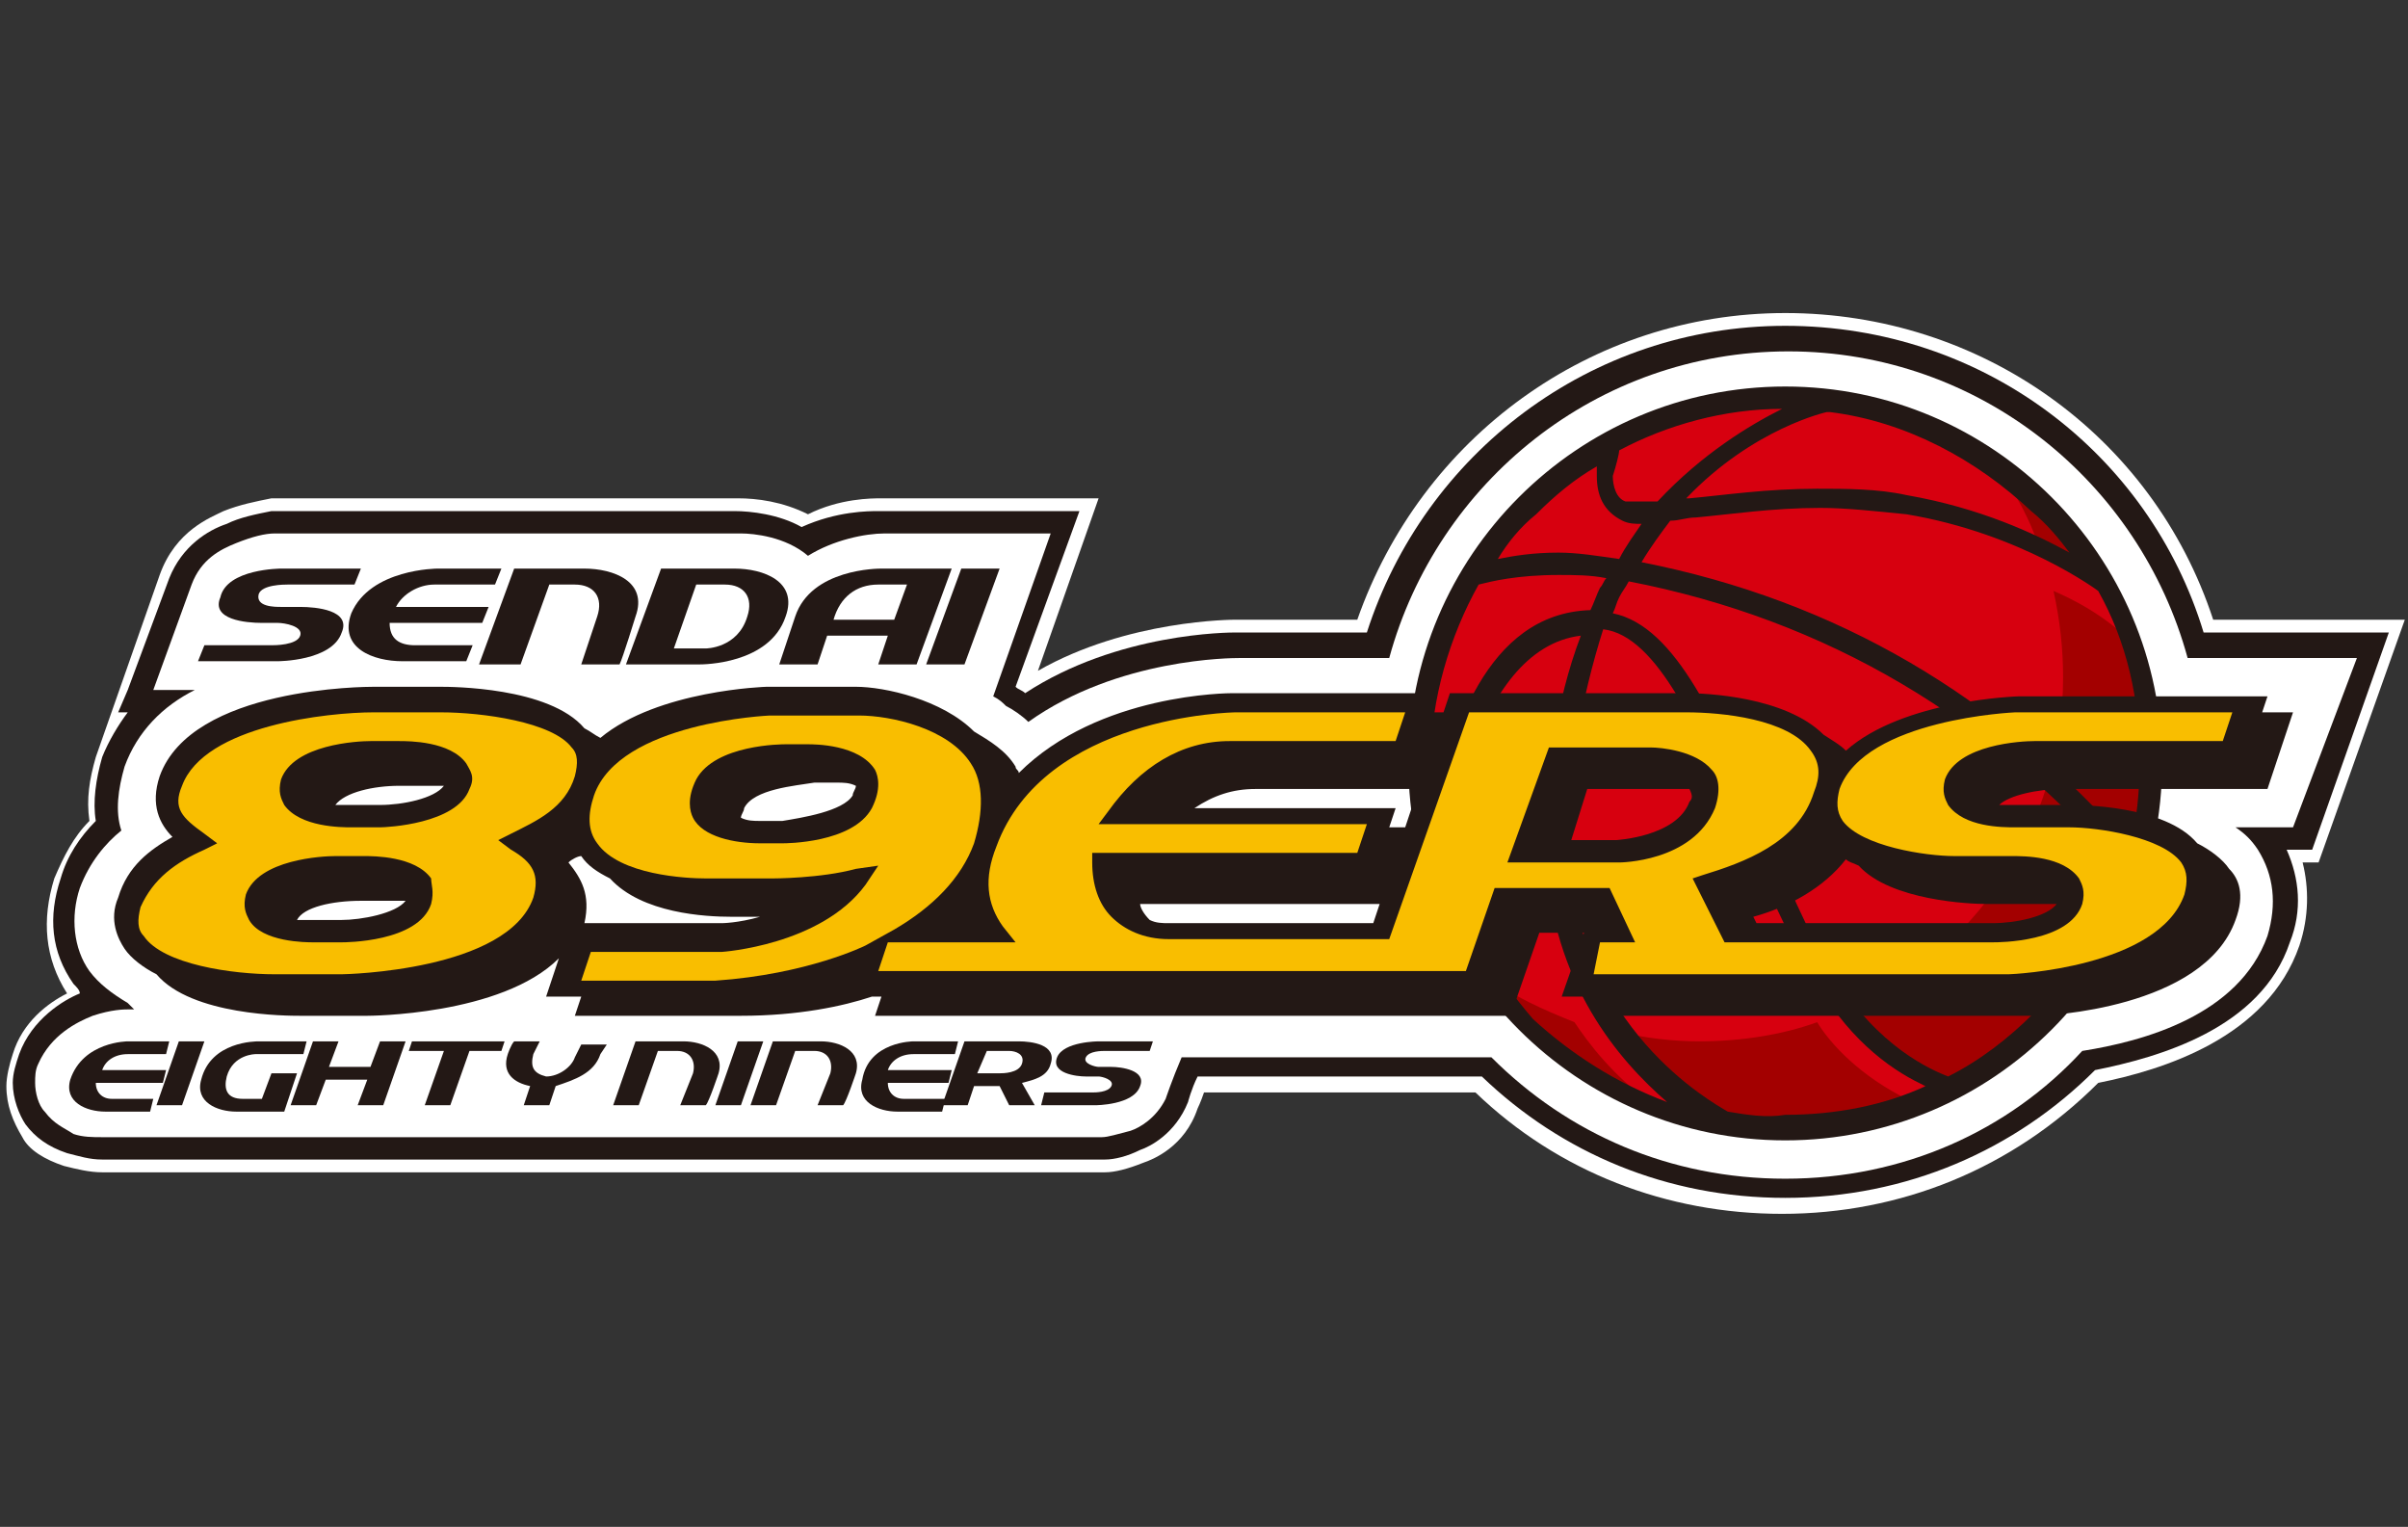 <?xml version="1.0" encoding="utf-8"?>
<!-- Generator: Adobe Illustrator 27.9.0, SVG Export Plug-In . SVG Version: 6.00 Build 0)  -->
<svg version="1.1" id="logo_happinets" xmlns="http://www.w3.org/2000/svg" xmlns:xlink="http://www.w3.org/1999/xlink" x="0px"
	 y="0px" viewBox="0 0 75.4 47.8" style="enable-background:new 0 0 75.4 47.8;" xml:space="preserve">
<rect x="0" y="0" width="75.4" height="47.8" fill="#333333" stroke="none"/>
<style type="text/css">
	.st0{fill:#FFFFFF;}
	.st1{fill:#231815;}
	.st2{fill:#D7000F;}
	.st3{fill:#A30000;}
	.st4{fill:#F9BE00;}
</style>
<g>
	<path class="st0" d="M69.3,19.4c-1.9-5.8-7.3-9.6-13.4-9.6c-6.1,0-11.4,3.9-13.4,9.6h-3.8c-0.1,0-3.4,0-6.2,1.6l1.9-5.4h-6.8
		c-0.3,0-1.3,0-2.3,0.5c-0.8-0.4-1.6-0.5-2.2-0.5L9,15.6l0,0c-0.1,0-0.3,0-0.5,0c-0.5,0.1-1,0.2-1.5,0.4c-0.4,0.2-1.5,0.6-2,2
		l-2,5.7c-0.2,0.7-0.3,1.3-0.2,2c-0.5,0.5-0.8,1.1-1.1,1.8c-0.4,1.3-0.3,2.5,0.4,3.6c-0.6,0.3-1.4,0.9-1.7,1.9
		c-0.1,0.3-0.2,0.7-0.2,1c0,0.6,0.2,1.1,0.5,1.6C0.9,36,1.4,36.3,2,36.5c0.4,0.1,0.8,0.2,1.2,0.2h31c0.1,0,0.2,0,0.4,0
		c0.3,0,0.7-0.1,1.2-0.3c0.3-0.1,1.3-0.5,1.7-1.7c0,0,0.1-0.2,0.2-0.5h8.5c2.6,2.5,6,3.8,9.6,3.8c3.7,0,7.2-1.4,9.9-4.1
		c2-0.4,5.3-1.4,6.3-4.3c0.3-0.9,0.3-1.8,0.1-2.6h0.5l2.7-7.6H69.3z"/>
	<path class="st1" d="M74.8,19.8H69c-1.7-5.6-6.9-9.6-13.1-9.6c-6.1,0-11.3,4-13.1,9.6h-4.1c-0.2,0-3.7,0-6.6,1.9
		c-0.1-0.1-0.2-0.1-0.3-0.2l2-5.5h-6.3c-0.3,0-1.3,0-2.4,0.5C24.4,16.1,23.5,16,23,16L9,16h0l0,0c-0.1,0-0.2,0-0.5,0
		c-0.5,0.1-1,0.2-1.4,0.4c-0.6,0.2-1.4,0.7-1.8,1.7L4,21.6l-0.3,0.7H4c-0.3,0.4-0.6,0.9-0.8,1.4c-0.2,0.7-0.3,1.4-0.2,2
		c-0.5,0.5-0.9,1.1-1.1,1.8c-0.4,1.2-0.3,2.3,0.4,3.3c0.1,0.1,0.2,0.2,0.2,0.3C2,31.3,1,31.9,0.6,33c-0.1,0.3-0.2,0.6-0.2,0.9
		c0,0.5,0.2,1,0.4,1.3c0.3,0.4,0.7,0.7,1.3,0.9c0.4,0.1,0.7,0.2,1.1,0.2h31h0h0c0.1,0,0.2,0,0.4,0c0.3,0,0.7-0.1,1.1-0.3
		c0.3-0.1,1.1-0.5,1.5-1.5c0,0,0.1-0.4,0.3-0.8h8.9c2.5,2.4,5.8,3.8,9.5,3.8c3.8,0,7.2-1.5,9.7-4c2-0.4,5.2-1.3,6.1-4
		c0.4-1,0.3-2-0.1-2.9h0.8L74.8,19.8z"/>
	<path class="st0" d="M3.5,35.6"/>
	<path class="st0" d="M73.8,20.6h-5.3c-1.5-5.5-6.5-9.6-12.5-9.6c-6,0-11,4.1-12.5,9.6h-4.7c-0.2,0-3.8,0-6.6,2
		c-0.2-0.2-0.5-0.4-0.7-0.5c-0.1-0.1-0.2-0.2-0.4-0.3l1.8-5.1h-5.2c-0.6,0-1.6,0.2-2.4,0.7c-0.7-0.6-1.7-0.7-2.1-0.7L9,16.7
		c-0.1,0-0.2,0-0.4,0c-0.3,0-0.7,0.1-1.2,0.3c-0.5,0.2-1.1,0.5-1.4,1.3l-1.2,3.3h1.3c-1,0.5-1.8,1.3-2.2,2.4c-0.2,0.7-0.3,1.4-0.1,2
		c-0.5,0.4-1,1-1.3,1.8c-0.3,0.9-0.2,1.9,0.3,2.6c0.3,0.4,0.7,0.7,1.2,1c0.1,0.1,0.1,0.1,0.2,0.2H4v0c-0.1,0-0.5,0-1.1,0.2
		c-0.5,0.2-1.3,0.6-1.7,1.5c-0.1,0.2-0.1,0.4-0.1,0.6c0,0.3,0.1,0.7,0.3,0.9c0.3,0.4,0.6,0.5,0.9,0.7c0.3,0.1,0.6,0.1,0.9,0.1h31
		c0.1,0,0.1,0,0.3,0c0.2,0,0.5-0.1,0.9-0.2c0.3-0.1,0.8-0.4,1.1-1c0,0,0.2-0.6,0.5-1.3h9.7c2.4,2.4,5.6,3.8,9.2,3.8
		c3.7,0,7-1.5,9.3-4c1.9-0.3,4.9-1.1,5.8-3.6c0.3-1,0.2-1.9-0.3-2.7c-0.2-0.3-0.4-0.5-0.7-0.7h1.8L73.8,20.6z"/>
	<path class="st2" d="M55.9,35.4c-6.3,0-11.4-5.1-11.4-11.5c0-6.3,5.1-11.4,11.4-11.4c6.3,0,11.4,5.1,11.4,11.4
		C67.4,30.2,62.2,35.4,55.9,35.4"/>
	<g>
		<path class="st3" d="M65.9,18.5L65.9,18.5c-0.7-1.5-1.9-2.9-3.4-3.9c0.6,0.8,1.1,1.7,1.4,2.7C65,17.8,65.9,18.5,65.9,18.5z"/>
		<path class="st3" d="M49.3,32c-1-0.4-1.9-0.8-2.7-1.4c1.3,1.8,3.1,3.2,5.2,4C50.5,33.7,49.7,32.6,49.3,32z"/>
		<path class="st3" d="M59.5,34.3c-1.5-0.8-2.3-1.8-2.6-2.3c-1.1,0.4-2.4,0.6-3.7,0.6c-0.8,0-1.7-0.1-2.5-0.3c0.8,1.1,2,2.1,2,2.1
			l0.8,0.7c0.7,0.2,1.5,0.2,2.3,0.2c1.4,0,2.8-0.3,4.1-0.7L59.5,34.3z"/>
		<path class="st3" d="M66.3,19.7c-0.6-0.5-1.3-0.9-2-1.2c0.2,0.9,0.3,1.8,0.3,2.7c0,4.7-2.8,8.7-6.9,10.5c0.9,1.2,2.7,2.4,2.7,2.4
			l0.3,0.2c3.9-1.8,6.6-5.8,6.6-10.4c0-1.4-0.2-2.7-0.7-3.9C66.4,19.8,66.3,19.7,66.3,19.7z"/>
	</g>
	<path class="st1" d="M55.9,12.1c-6.5,0-11.8,5.3-11.8,11.8c0,6.5,5.3,11.8,11.8,11.8c6.5,0,11.8-5.3,11.8-11.8
		C67.7,17.4,62.4,12.1,55.9,12.1z M66.7,26.5c-4.1-4.7-9.2-7.7-15.3-8.9c0.3-0.5,0.6-0.9,0.9-1.3c0.3,0,0.5-0.1,0.8-0.1
		c1.1-0.1,2.4-0.3,3.9-0.3c0.8,0,1.7,0.1,2.7,0.2c3.6,0.6,6,2.4,6,2.4c0,0,0,0,0,0c0.9,1.6,1.3,3.4,1.3,5.3
		C67,24.8,66.9,25.7,66.7,26.5z M50.7,14.1c1.5-0.8,3.3-1.3,5.1-1.3c-1,0.5-2.5,1.4-3.9,2.9c-0.2,0-0.4,0-0.6,0c-0.2,0-0.3,0-0.4,0
		c-0.3-0.1-0.4-0.5-0.4-0.8C50.6,14.6,50.7,14.2,50.7,14.1z M64.8,17.3c-1.1-0.6-2.8-1.4-5.1-1.8c-0.9-0.2-1.9-0.2-2.8-0.2
		c-1.6,0-2.9,0.2-4,0.3c0,0-0.1,0-0.1,0c2.1-2.2,4.4-2.7,4.4-2.7c0,0,0.1,0,0.1,0c2.4,0.3,4.6,1.5,6.3,3.1
		C64.1,16.4,64.5,16.9,64.8,17.3z M48.1,16.1c0.6-0.6,1.2-1.1,1.9-1.5c0,0.1,0,0.2,0,0.3c0,0.6,0.2,1.1,0.8,1.4
		c0.2,0.1,0.4,0.1,0.6,0.1c-0.2,0.3-0.5,0.7-0.7,1.1c-0.7-0.1-1.3-0.2-1.9-0.2c-0.8,0-1.4,0.1-1.9,0.2C47.2,17,47.6,16.5,48.1,16.1z
		 M46.3,18.3c0.4-0.1,1.2-0.3,2.5-0.3c0.5,0,1,0,1.5,0.1c-0.1,0.1-0.1,0.2-0.2,0.3c-0.1,0.2-0.2,0.5-0.3,0.7c-3.3,0.1-4.4,4-4.9,6.3
		c-0.1-0.5-0.1-1.1-0.1-1.6C44.8,21.9,45.4,19.9,46.3,18.3z M45.3,27.3c0-0.4,0.2-2.1,0.8-3.7c0.6-1.8,1.7-3.5,3.4-3.7
		c-0.8,2.1-1.1,4.5-1.1,6.3c0,0.2,0,0.4,0,0.6c0.2,4,2.3,6.4,3.8,7.7c-1.6-0.6-3-1.5-4.2-2.6C46.8,30.5,45.9,29,45.3,27.3z
		 M54.1,34.8c-0.5-0.3-4.7-2.6-5-8.2c0-0.2,0-0.4,0-0.6c0-1.7,0.4-4.1,1.1-6.3c1.7,0.2,3,3.2,4.4,6.4c0.7,1.6,1.4,3.3,2.3,4.7
		c1.1,1.9,2.5,2.8,3.4,3.2c-1.3,0.6-2.8,0.9-4.4,0.9C55.3,35,54.7,34.9,54.1,34.8z M63.7,31.7c-0.8,0.8-1.7,1.5-2.7,2
		c-0.5-0.2-2.2-0.9-3.6-3.2c-0.8-1.3-1.5-3-2.2-4.6c-1.4-3.2-2.7-6.3-4.7-6.7c0.1-0.2,0.1-0.3,0.2-0.5c0.1-0.2,0.2-0.3,0.3-0.5
		c6.2,1.2,11.4,4.3,15.5,9.1C65.9,29,65,30.5,63.7,31.7z"/>
	<path class="st1" d="M4,32.6h1.3l-0.1,0.4H4c-0.4,0-0.7,0.2-0.8,0.5h2l-0.1,0.4H3c0,0.3,0.2,0.5,0.5,0.5h1.3l-0.1,0.4H3.3
		c-0.6,0-1.3-0.3-1.1-1C2.6,32.6,4,32.6,4,32.6"/>
	<polygon class="st1" points="5.6,32.6 6.4,32.6 5.7,34.6 4.9,34.6 	"/>
	<path class="st1" d="M8.1,32.6h1.5l-0.1,0.4H8c0,0-0.7,0-0.9,0.7c-0.1,0.4,0,0.7,0.5,0.7h0.6l0.3-0.8h0.8l-0.4,1.2l-1.5,0
		c-0.6,0-1.3-0.3-1.1-1C6.6,32.6,8,32.6,8.1,32.6"/>
	<polygon class="st1" points="11.9,32.6 12.7,32.6 12,34.6 11.2,34.6 11.5,33.8 10.2,33.8 9.9,34.6 9.1,34.6 9.8,32.6 10.6,32.6 
		10.3,33.4 11.6,33.4 	"/>
	<polygon class="st1" points="12.9,32.6 15.8,32.6 15.7,32.9 14.7,32.9 14.1,34.6 13.3,34.6 13.9,32.9 12.8,32.9 	"/>
	<path class="st1" d="M17.4,34l-0.2,0.6h-0.8l0.2-0.6c-0.5-0.1-0.9-0.4-0.7-1c0,0,0.1-0.3,0.2-0.4h0.8L16.7,33
		c-0.1,0.4,0,0.6,0.4,0.7c0.4,0,0.8-0.3,0.9-0.6l0.2-0.4H19L18.8,33C18.6,33.6,18,33.8,17.4,34"/>
	<path class="st1" d="M21.4,32.6c0.6,0,1.3,0.3,1.1,1c0,0-0.3,0.9-0.4,1h-0.8l0.4-1c0.1-0.4-0.1-0.7-0.5-0.7h-0.6L20,34.6h-0.8
		l0.7-2L21.4,32.6z"/>
	<polygon class="st1" points="23.1,32.6 23.9,32.6 23.2,34.6 22.4,34.6 	"/>
	<path class="st1" d="M25.7,32.6c0.6,0,1.3,0.3,1.1,1c0,0-0.3,0.9-0.4,1h-0.8l0.4-1c0.1-0.4-0.1-0.7-0.5-0.7h-0.6l-0.6,1.7h-0.8
		l0.7-2L25.7,32.6z"/>
	<path class="st1" d="M28.6,32.6H30l-0.1,0.4h-1.3c-0.4,0-0.7,0.2-0.8,0.5h2l-0.1,0.4h-1.9c0,0.3,0.2,0.5,0.5,0.5h1.3l-0.1,0.4h-1.4
		c-0.6,0-1.3-0.3-1.1-1C27.2,32.6,28.6,32.6,28.6,32.6"/>
	<path class="st1" d="M32.9,33.3c-0.1,0.4-0.5,0.5-0.9,0.6l0.4,0.7h-0.8L31.3,34h-0.8l-0.2,0.6h-0.8l0.7-2h1.7
		C32.3,32.6,33.1,32.7,32.9,33.3 M32,33.3c0.1-0.3-0.2-0.4-0.4-0.4h-0.7l-0.3,0.7h0.7C31.4,33.6,31.9,33.6,32,33.3"/>
	<path class="st1" d="M34.4,32.6h1.7L36,32.9h-1.4c-0.1,0-0.5,0-0.6,0.2c-0.1,0.2,0.3,0.3,0.4,0.3h0.4c0.3,0,1.1,0.1,0.9,0.6
		c-0.2,0.6-1.4,0.6-1.4,0.6h-1.7l0.1-0.4h1.5c0.1,0,0.5,0,0.6-0.2c0.1-0.2-0.3-0.3-0.4-0.3H34c-0.3,0-1.1-0.1-0.9-0.6
		C33.3,32.6,34.4,32.6,34.4,32.6"/>
	<path class="st1" d="M8.8,17.8h2.5l-0.2,0.5H9c-0.1,0-0.8,0-0.9,0.3C8,19,8.6,19,8.8,19h0.6c0.5,0,1.6,0.1,1.3,0.8
		c-0.3,0.9-2,0.9-2,0.9H6.2l0.2-0.5h2.1c0.1,0,0.8,0,0.9-0.3c0.1-0.3-0.5-0.4-0.7-0.4H8.2c-0.5,0-1.6-0.1-1.3-0.8
		C7.1,17.8,8.8,17.8,8.8,17.8"/>
	<path class="st1" d="M13.7,17.8h2l-0.2,0.5h-1.9c-0.5,0-1,0.3-1.2,0.7h2.9l-0.2,0.5h-2.9c0,0.5,0.3,0.7,0.8,0.7h1.8l-0.2,0.5h-2
		c-0.9,0-2-0.4-1.6-1.5C11.6,17.8,13.7,17.8,13.7,17.8"/>
	<path class="st1" d="M18.3,17.8c0.9,0,2,0.4,1.6,1.5c0,0-0.4,1.3-0.5,1.5h-1.2l0.5-1.5c0.2-0.6-0.1-1-0.7-1h-0.8l-0.9,2.5H15l1.1-3
		L18.3,17.8z"/>
	<path class="st1" d="M21.9,20.8h-2.3l1.1-3H23c0.9,0,2,0.4,1.6,1.5C24.1,20.8,22,20.8,21.9,20.8 M21.8,18.3l-0.7,2h1c0,0,1,0,1.3-1
		c0.2-0.6-0.1-1-0.7-1H21.8z"/>
	<path class="st1" d="M27.6,17.8c0,0,1.8,0,2.2,0l-1.1,3h-1.2l0.3-0.9h-1.9l-0.3,0.9h-1.2l0.5-1.5C25.4,17.8,27.5,17.8,27.6,17.8
		 M28,19.4l0.4-1.1h-0.9c-0.7,0-1.2,0.4-1.4,1.1H28z"/>
	<polygon class="st1" points="30.1,17.8 31.3,17.8 30.2,20.8 29,20.8 	"/>
	<path class="st1" d="M70.8,22.4l0.2-0.6h-7.8c0,0-3.6,0.1-5.4,1.7c-0.2-0.2-0.4-0.3-0.7-0.5c-1.2-1.2-3.7-1.3-4.3-1.3h-7.4
		l-0.2,0.6h-0.5l0.2-0.6h-6.3c-0.1,0-4.2,0-6.7,2.5c0-0.1-0.1-0.1-0.1-0.2c-0.3-0.5-0.8-0.8-1.3-1.1c-1-1-2.8-1.4-3.7-1.4l-2.8,0
		c0,0-3.4,0.1-5.2,1.6c-0.2-0.1-0.3-0.2-0.5-0.3c-1.1-1.3-4.2-1.3-4.5-1.3h-2.1c-0.2,0-5.7,0-6.7,2.8c-0.3,0.9,0,1.5,0.4,1.9
		c-0.7,0.4-1.4,0.9-1.7,1.9c-0.3,0.7,0,1.3,0.2,1.6c0.2,0.3,0.6,0.6,1,0.8C6,31.8,9,31.8,9.4,31.8h2.1c0,0,4.2,0,6-1.8l-0.4,1.2h1.1
		L18,31.8h5.2c1.8,0,3.2-0.3,4.1-0.6h0h0.3l-0.2,0.6h19.9l0.9-2.6h1.4l-0.7,2h1.4l-0.2,0.6h13.7h0h0c0.2,0,5.2-0.2,6.2-3
		c0.3-0.8,0.1-1.3-0.2-1.6c-0.2-0.3-0.6-0.6-1-0.8c-1-1.2-3.7-1.2-4-1.2h-1.7c-0.2,0-0.4,0-0.5,0c0.3-0.3,1.2-0.5,2-0.5h6.4l0.8-2.4
		H70.8z M54.9,28.7c1.1-0.3,2.2-0.9,2.9-1.8c0.1,0.1,0.2,0.1,0.4,0.2c1,1.1,3.5,1.2,4,1.2h1.7c0.2,0,0.4,0,0.5,0
		c-0.3,0.4-1.3,0.6-2,0.6H55L54.9,28.7z M52.9,25.1c-0.4,1.1-2.3,1.2-2.3,1.2h-1.4l0.5-1.6h2.7c0.2,0,0.3,0,0.5,0
		C53,24.9,53,25,52.9,25.1z M35.7,28.3h7.5l-0.2,0.6h-6.4c-0.2,0-0.4,0-0.6-0.1C35.8,28.6,35.7,28.4,35.7,28.3z M44,25.9h-0.4h-0.1
		l0.2-0.6h-1h-5.3c0.6-0.4,1.2-0.6,1.9-0.6h5.1L44,25.9z M17.8,27c0.1-0.1,0.3-0.2,0.4-0.2c0.2,0.3,0.5,0.5,0.9,0.7
		c1,1.1,3,1.2,3.8,1.2h0.9c-0.7,0.2-1.2,0.2-1.2,0.2h-4.1h-0.2C18.5,28,18.2,27.5,17.8,27z M25.5,24.5h0.7c0.2,0,0.4,0,0.6,0.1
		c0,0.1-0.1,0.2-0.1,0.3c-0.3,0.5-1.6,0.7-2.2,0.8h-0.7c-0.2,0-0.4,0-0.6-0.1c0-0.1,0.1-0.2,0.1-0.3C23.6,24.7,24.9,24.6,25.5,24.5z
		 M11.9,25.2h-0.9c-0.2,0-0.4,0-0.5,0c0.3-0.4,1.2-0.6,2-0.6h0.9c0.2,0,0.4,0,0.5,0C13.6,25,12.6,25.2,11.9,25.2z M11.3,28.2h0.9
		c0.2,0,0.4,0,0.5,0c-0.3,0.4-1.4,0.6-2,0.6H9.8c-0.2,0-0.4,0-0.5,0C9.5,28.4,10.4,28.2,11.3,28.2z"/>
	<g>
		<path class="st4" d="M27.1,29.6l0.9-0.5c1.2-0.7,2.1-1.6,2.5-2.7c0.3-1,0.3-1.9-0.1-2.5c-0.7-1.1-2.5-1.5-3.5-1.5l-2.8,0
			c0,0-4.7,0.2-5.5,2.5c-0.2,0.6-0.2,1.1,0.1,1.5c0.7,1,2.8,1.1,3.4,1.1h2.1c0,0,1.5,0,2.6-0.3l0.7-0.1l-0.4,0.6
			c-1.4,1.9-4.5,2.1-4.5,2.1h-4.1l-0.3,0.9h4.2C25.3,30.5,27.1,29.6,27.1,29.6z M27.3,25.3c-0.6,1.1-2.7,1.1-2.8,1.1h-0.7
			c-0.8,0-1.8-0.2-2.1-0.8c-0.1-0.2-0.2-0.6,0.1-1.2c0.6-1.1,2.7-1.1,2.8-1.1h0.7c0.2,0,1.6,0,2.1,0.8
			C27.5,24.3,27.6,24.7,27.3,25.3z"/>
		<path class="st4" d="M49.9,30.5h13c0.1,0,4.7-0.2,5.5-2.5c0.1-0.4,0.1-0.7-0.1-1c-0.6-0.8-2.6-1.1-3.5-1.1h-1.7
			c-0.4,0-1.6,0-2.1-0.7c-0.1-0.2-0.2-0.4-0.1-0.8c0.4-1.1,2.4-1.2,2.8-1.2h5.9l0.3-0.9h-6.8c0,0-4.7,0.2-5.5,2.4
			c-0.1,0.4-0.1,0.7,0.1,1c0.6,0.8,2.6,1.1,3.5,1.1H63c0.4,0,1.6,0,2.1,0.7c0.1,0.2,0.2,0.4,0.1,0.8c-0.4,1.2-2.6,1.2-2.8,1.2H54
			l-1-2l0.3-0.1c1.3-0.4,3-1,3.5-2.6c0.2-0.5,0.2-0.9-0.1-1.3c-0.7-1-2.8-1.2-3.9-1.2H46l-2.5,7.1h-6.9c-0.8,0-1.4-0.3-1.8-0.7
			c-0.4-0.4-0.6-1-0.6-1.7l0-0.3h8.3l0.3-0.9h-8.4l0.3-0.4c1-1.4,2.3-2.2,3.8-2.2h5.2l0.3-0.9h-5.3c-0.1,0-6,0.1-7.5,4.2
			c-0.4,1-0.3,1.8,0.2,2.5l0.4,0.5h-4l-0.3,0.9h18.4l0.9-2.6h3.6l0.8,1.7h-1.1L49.9,30.5z M50.7,27h-3.5l1.3-3.6h3.2
			c0.3,0,1.4,0.1,1.9,0.7c0.2,0.2,0.3,0.6,0.1,1.2C53,27,50.7,27,50.7,27z"/>
		<path class="st4" d="M13.8,22.3h-2.1c-1.4,0-5.3,0.4-6,2.3c-0.3,0.7,0,1,0.7,1.5l0.4,0.3l-0.4,0.2c-0.9,0.4-1.6,0.9-2,1.8
			c-0.1,0.4-0.1,0.7,0.1,0.9c0.6,0.9,2.8,1.2,4.1,1.2h2.1c0.1,0,5.2-0.1,6-2.4c0.2-0.7,0-1.1-0.7-1.5l-0.4-0.3l0.4-0.2
			c0.8-0.4,1.7-0.8,2-1.8c0.1-0.4,0.1-0.7-0.1-0.9C17.3,22.6,15.1,22.3,13.8,22.3z M13.5,28.3c-0.4,1.2-2.7,1.2-2.8,1.2H9.8
			c-0.2,0-1.6,0-2-0.7c-0.1-0.2-0.2-0.4-0.1-0.8c0.4-1.1,2.4-1.2,2.8-1.2h0.9c0.3,0,1.6,0,2.1,0.7C13.5,27.7,13.6,27.9,13.5,28.3z
			 M14.7,24.7c-0.4,1.1-2.6,1.2-2.8,1.2h-0.9c-0.3,0-1.6,0-2.1-0.7c-0.1-0.2-0.2-0.4-0.1-0.8c0.4-1.1,2.4-1.2,2.8-1.2h0.9
			c0.3,0,1.6,0,2.1,0.7C14.7,24.1,14.9,24.3,14.7,24.7z"/>
	</g>
</g>
</svg>
